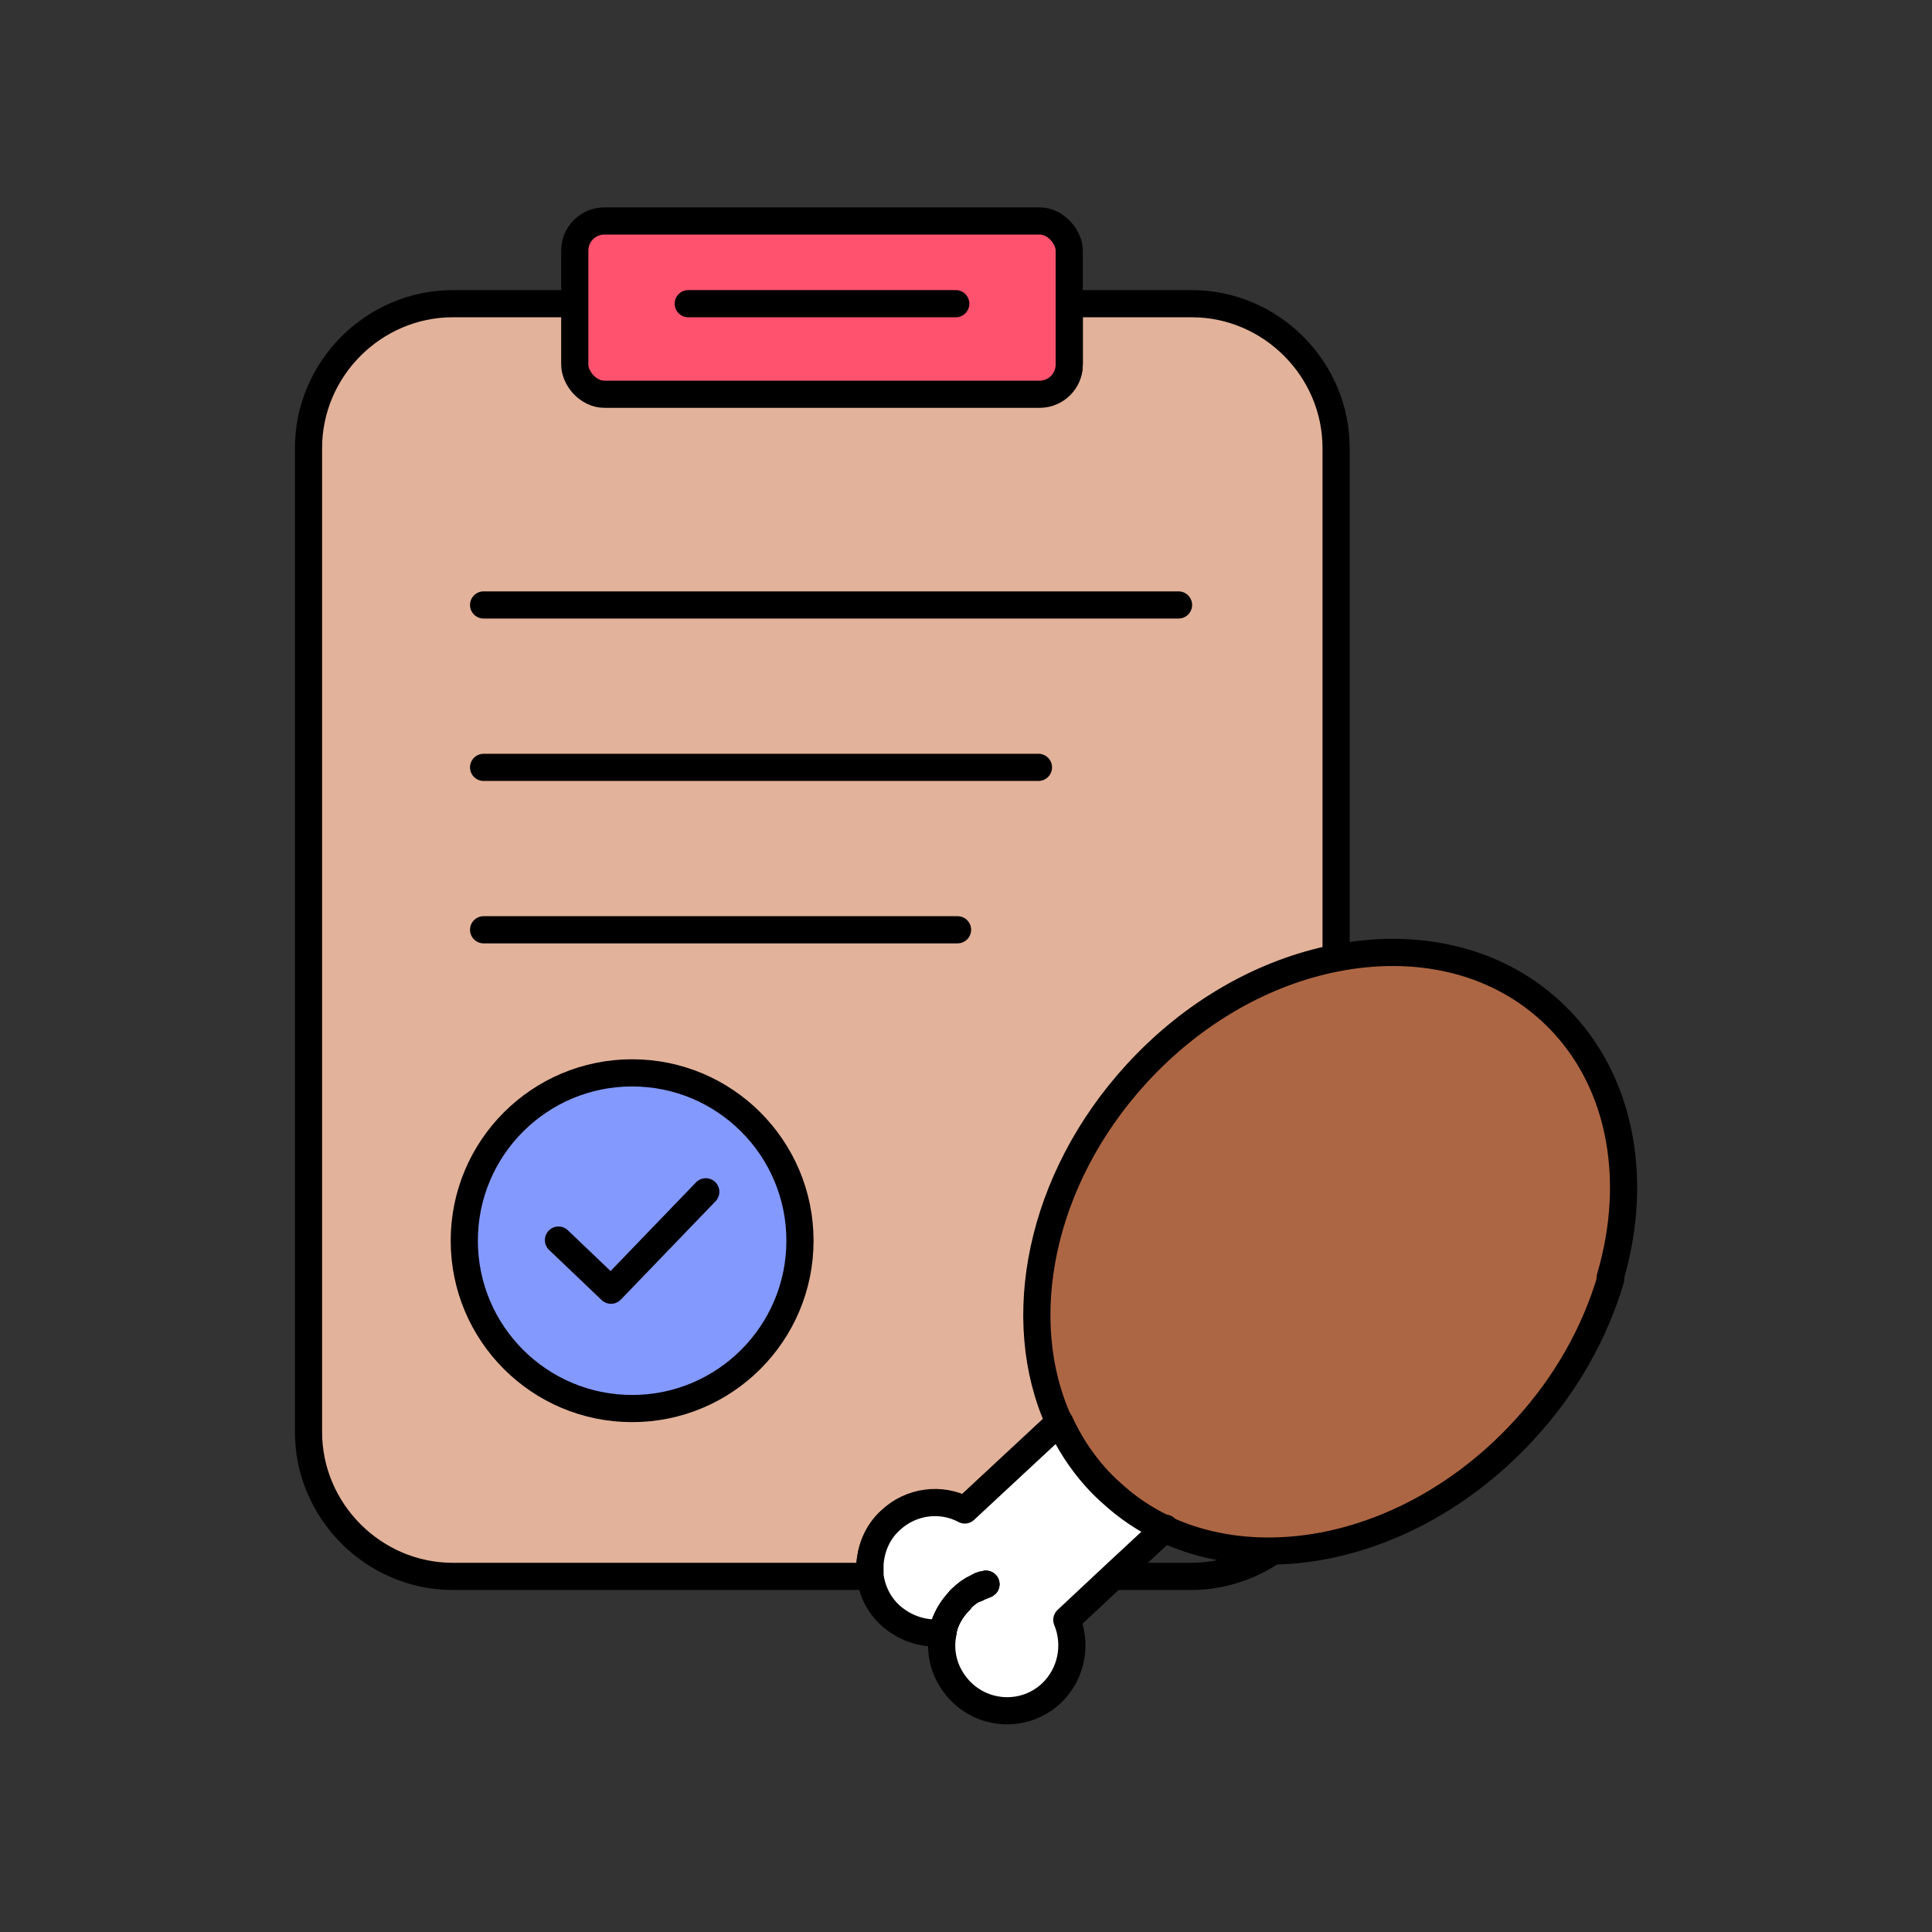 <?xml version="1.0" encoding="UTF-8"?>
<svg id="a" data-name="Calque 3" xmlns="http://www.w3.org/2000/svg" viewBox="0 0 32 32">
  <rect x="0" y="0" width="32" height="32" fill="#333333" stroke="none"/>
  <defs>
    <style>
      .b {
        fill: #8399fe;
      }

      .b, .c, .d, .e, .f, .g {
        stroke: #000;
        stroke-linecap: round;
        stroke-linejoin: round;
        stroke-width: .45px;
      }

      .c {
        fill: #e2b29a;
      }

      .d {
        fill: #ff526e;
      }

      .e {
        fill: #ad6643;
      }

      .f {
        fill: none;
      }

      .g {
        fill: #fff;
      }
    </style>
  </defs>
  <path class="f" d="M21.08,25.69c-.38.26-.85.42-1.35.42h-1.3l.85-.79c.55.26,1.16.38,1.8.37Z"/>
  <path class="c" d="M22.13,7.42v8.46c-1.17.23-2.35.88-3.3,1.92-1.6,1.75-2.05,4.07-1.28,5.76l-1.57,1.46c-.39-.21-.89-.15-1.23.17-.21.19-.32.45-.34.72,0,.07,0,.14,0,.2h-6.91c-1.31,0-2.39-1.08-2.39-2.39V7.42c0-1.31,1.08-2.39,2.39-2.39h2.03v1c0,.27.22.49.49.49h7.2c.27,0,.49-.22.49-.49v-1h2.03c1.31,0,2.39,1.08,2.39,2.39Z"/>
  <rect class="d" x="9.52" y="3.66" width="8.19" height="2.87" rx=".49" ry=".49"/>
  <line class="f" x1="8.01" y1="10.02" x2="19.52" y2="10.02"/>
  <line class="f" x1="8.01" y1="12.71" x2="17.2" y2="12.71"/>
  <line class="f" x1="8.01" y1="15.4" x2="15.86" y2="15.4"/>
  <circle class="b" cx="10.47" cy="20.55" r="2.78"/>
  <g>
    <path class="e" d="M26.68,21.18c-.26.88-.73,1.74-1.43,2.5-1.18,1.29-2.73,1.99-4.17,2.01-.63.01-1.25-.11-1.8-.37-.32-.15-.62-.35-.89-.6-.09-.08-.18-.17-.26-.26-.24-.27-.44-.58-.59-.91-.77-1.69-.32-4.01,1.28-5.76.95-1.04,2.13-1.69,3.3-1.92,1.32-.26,2.62.01,3.56.87,1.16,1.06,1.48,2.76.99,4.42Z"/>
    <g>
      <path class="g" d="M19.29,25.32c-.32-.15-.62-.35-.89-.6-.09-.08-.18-.17-.26-.26-.24-.27-.44-.58-.59-.91l-1.57,1.46c-.39-.21-.89-.15-1.23.17-.21.19-.32.45-.34.72,0,.07,0,.14,0,.2.03.22.12.43.28.6.25.26.6.38.93.34-.07.33.02.68.27.95.41.44,1.09.46,1.52.06.34-.32.43-.81.26-1.22l.78-.73.85-.79ZM16.17,26.3c-.09.04-.17.1-.24.17-.01,0-.02.02-.03.03,0-.01.02-.02.03-.03.07-.07.16-.13.24-.17.03-.02.07-.03.1-.05-.04.01-.07.03-.1.05Z"/>
      <path class="g" d="M15.93,26.47c.07-.07.16-.13.24-.17-.09.04-.17.1-.24.17-.01,0-.02.02-.03.03,0-.01.02-.02.03-.03Z"/>
      <path class="g" d="M16.28,26.26s-.07.03-.1.05c.03-.02.07-.03.1-.05Z"/>
      <path class="g" d="M16.33,26.24s-.04.01-.05.02h0"/>
      <path class="g" d="M15.9,26.5c-.12.12-.21.27-.26.42-.01.04-.02.08-.03.12"/>
      <g>
        <path class="g" d="M15.61,27.05s.02-.08.03-.12c.05-.16.14-.3.26-.42"/>
        <path class="g" d="M16.28,26.26h0s.04-.01.05-.02"/>
        <path class="g" d="M15.61,27.05s.02-.08.03-.12c.05-.16.14-.3.26-.42"/>
        <path class="g" d="M16.28,26.26h0s.04-.01.05-.02"/>
      </g>
    </g>
  </g>
  <polyline class="f" points="9.25 20.54 10.12 21.37 11.69 19.74"/>
  <line class="f" x1="11.4" y1="5.03" x2="15.83" y2="5.03"/>
</svg>